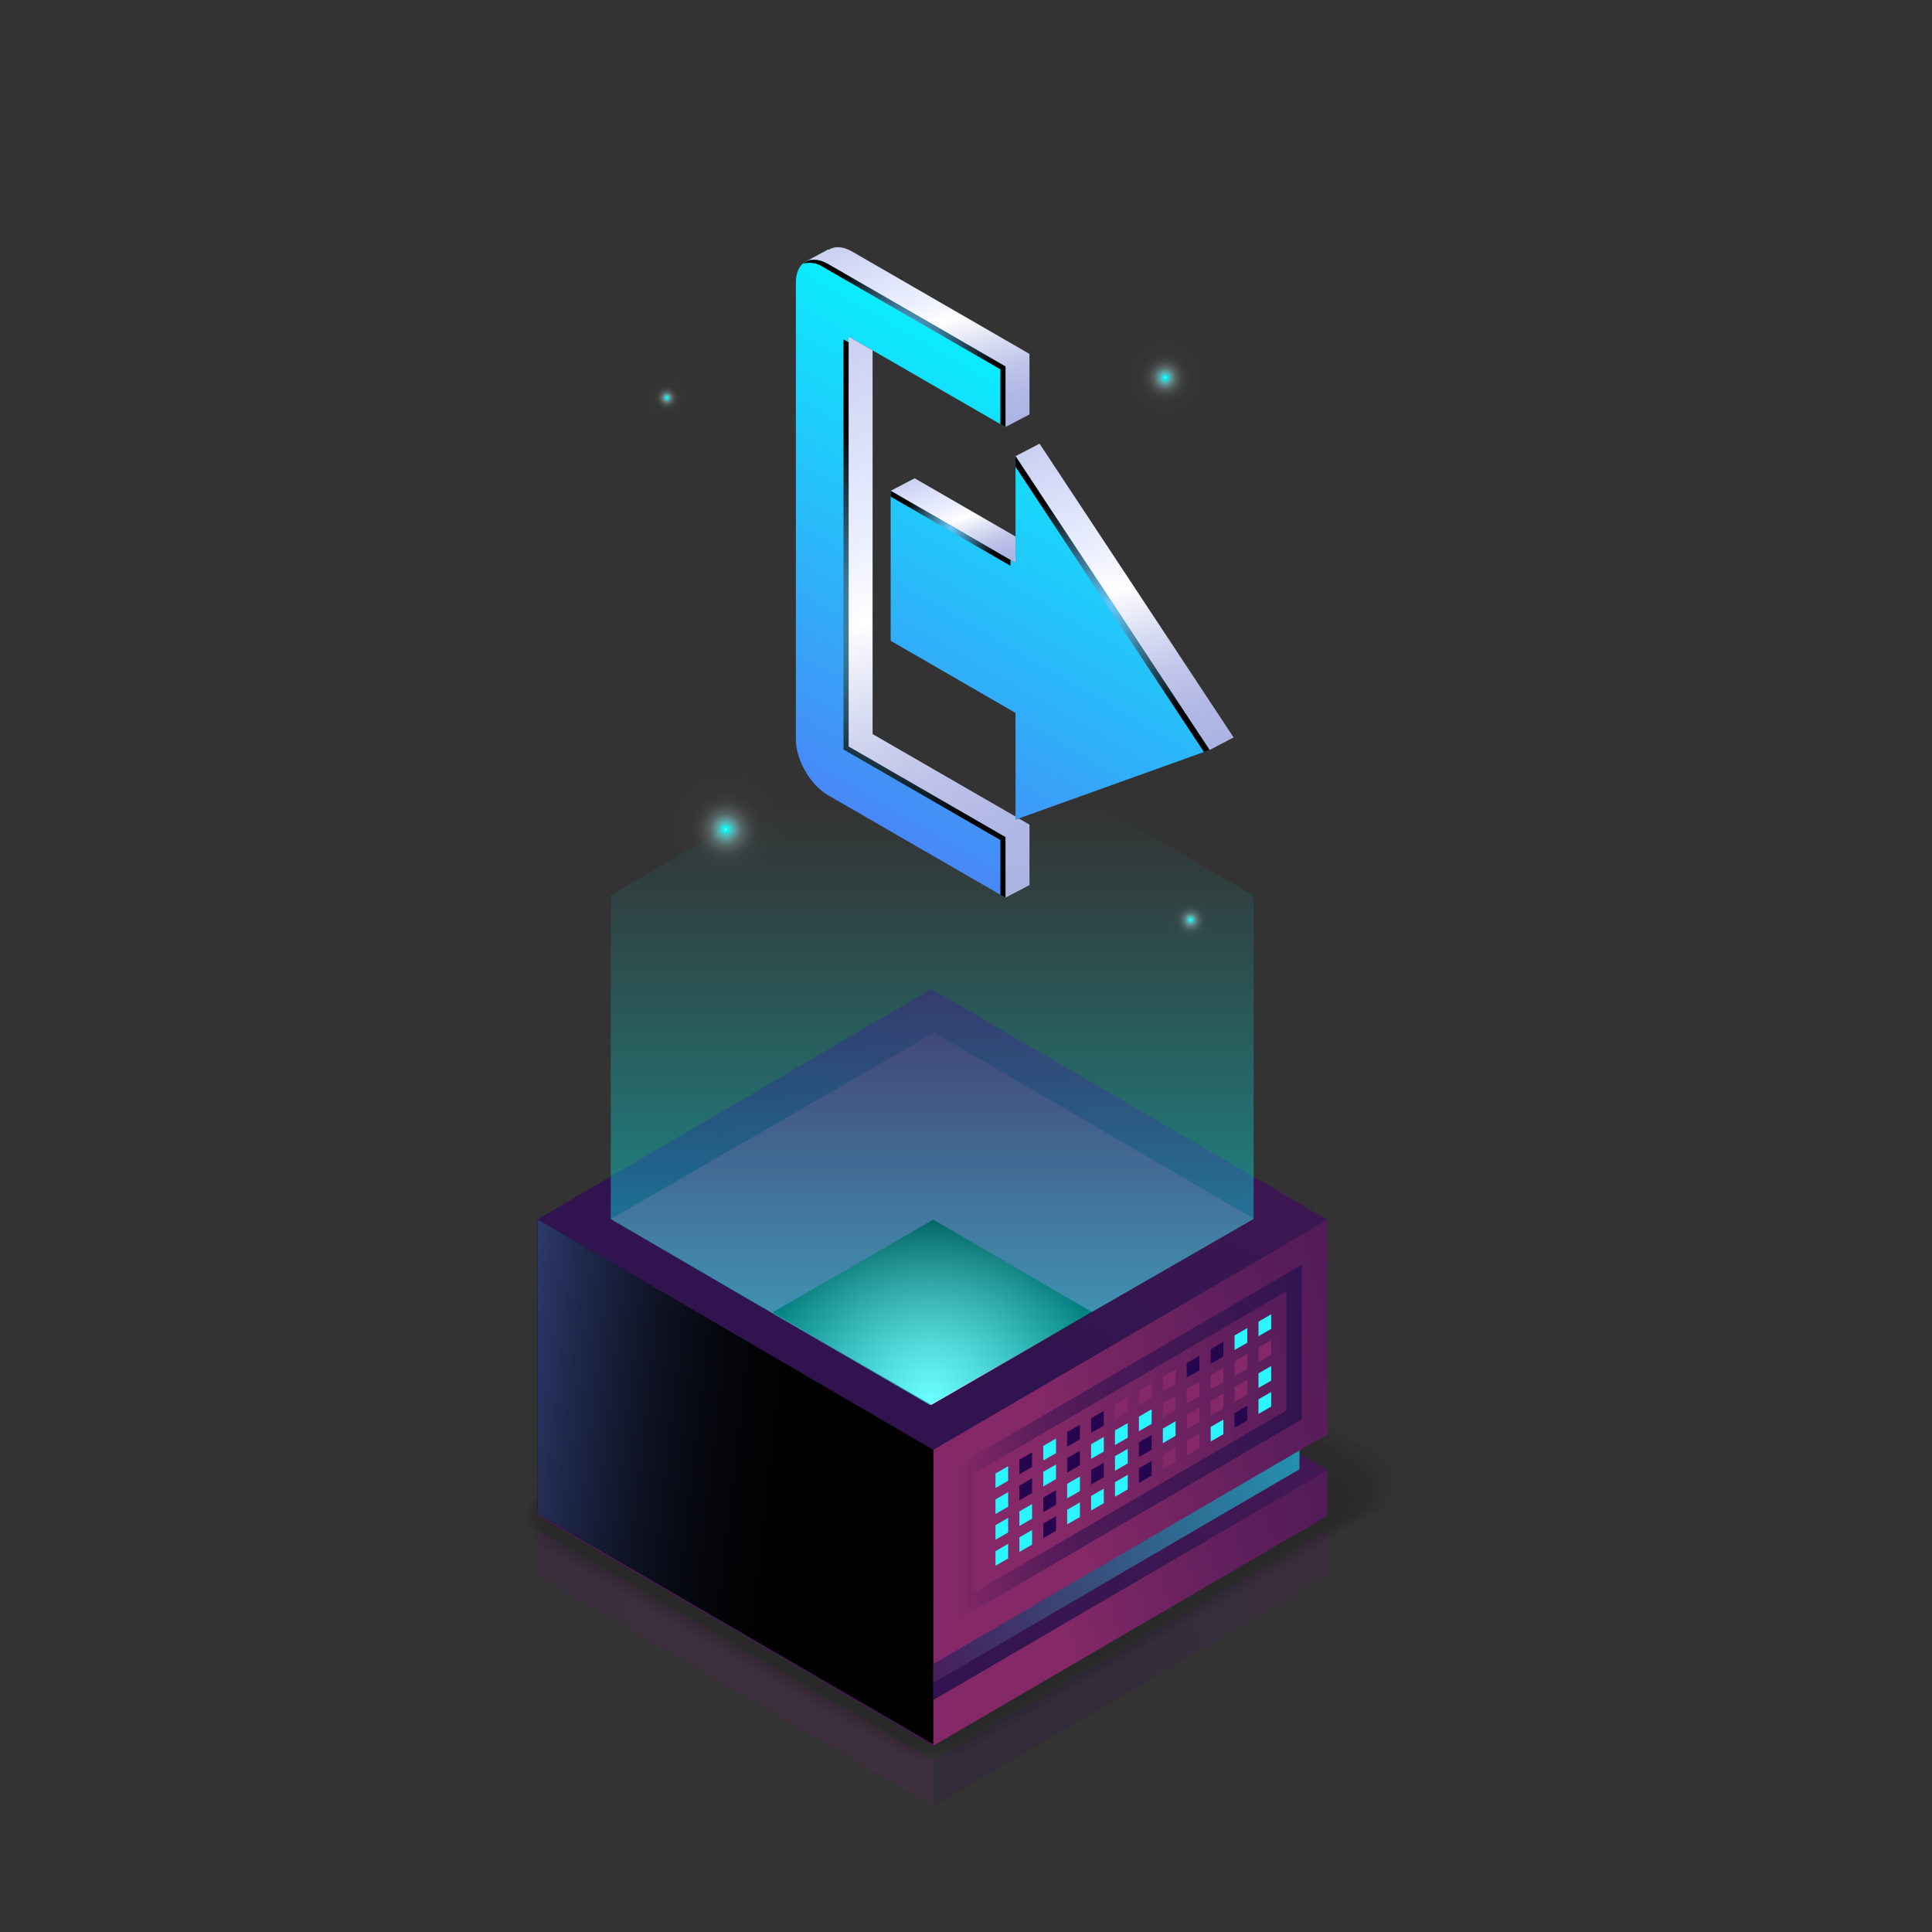 <svg xmlns="http://www.w3.org/2000/svg" xmlns:xlink="http://www.w3.org/1999/xlink" viewBox="0 0 600 600"><rect x="0" y="0" width="600" height="600" fill="#333333" stroke="none"/><defs><linearGradient id="Degradado_sin_nombre_51" x1="331.18" y1="505.28" x2="592.1" y2="427.16" gradientUnits="userSpaceOnUse"><stop offset="0" stop-color="#842867"/><stop offset="0.06" stop-color="#782564"/><stop offset="0.22" stop-color="#5e1e5c"/><stop offset="0.36" stop-color="#4e1a58"/><stop offset="0.47" stop-color="#481956"/><stop offset="0.84" stop-color="#391651"/><stop offset="0.99" stop-color="#31144f"/></linearGradient><linearGradient id="Degradado_sin_nombre_51-2" x1="60.57" y1="536.9" x2="403.68" y2="459.99" xlink:href="#Degradado_sin_nombre_51"/><linearGradient id="Degradado_sin_nombre_431" x1="331.18" y1="524.03" x2="592.1" y2="445.9" gradientUnits="userSpaceOnUse"><stop offset="0" stop-color="#31144f"/><stop offset="1" stop-color="#842867"/></linearGradient><linearGradient id="Degradado_sin_nombre_445" x1="60.57" y1="555.65" x2="403.68" y2="478.73" gradientUnits="userSpaceOnUse"><stop offset="0" stop-color="#31144f"/><stop offset="1" stop-color="#842867"/></linearGradient><linearGradient id="Degradado_sin_nombre_51-3" x1="399.16" y1="247.65" x2="261.78" y2="509.46" xlink:href="#Degradado_sin_nombre_51"/><linearGradient id="Degradado_sin_nombre_412" x1="269.53" y1="502.56" x2="515.53" y2="428.9" gradientUnits="userSpaceOnUse"><stop offset="0.03" stop-color="#481956"/><stop offset="0.2" stop-color="#3d3d70"/><stop offset="0.59" stop-color="#2099b4"/><stop offset="1" stop-color="aqua"/></linearGradient><linearGradient id="Degradado_sin_nombre_424" x1="74.47" y1="514.88" x2="398.03" y2="442.35" gradientUnits="userSpaceOnUse"><stop offset="0.04" stop-color="#481956"/><stop offset="0.14" stop-color="#432861"/><stop offset="0.33" stop-color="#36517f"/><stop offset="0.6" stop-color="#2293af"/><stop offset="0.93" stop-color="#06ecf1"/><stop offset="1" stop-color="aqua"/></linearGradient><linearGradient id="Degradado_sin_nombre_51-4" x1="329.09" y1="454.39" x2="617.59" y2="368" xlink:href="#Degradado_sin_nombre_51"/><linearGradient id="Degradado_sin_nombre_51-5" x1="297.78" y1="447.82" x2="404.25" y2="447.82" xlink:href="#Degradado_sin_nombre_51"/><linearGradient id="Degradado_sin_nombre_51-6" x1="42.68" y1="489.39" x2="422.37" y2="404.28" xlink:href="#Degradado_sin_nombre_51"/><linearGradient id="Degradado_sin_nombre_51-7" x1="174.95" y1="447.75" x2="281.84" y2="447.75" xlink:href="#Degradado_sin_nombre_51"/><linearGradient id="Degradado_sin_nombre_51-8" x1="417.31" y1="135.36" x2="279.93" y2="397.18" xlink:href="#Degradado_sin_nombre_51"/><linearGradient id="linear-gradient" x1="297.94" y1="526.55" x2="178.45" y2="412.56" gradientUnits="userSpaceOnUse"><stop offset="0" stop-color="#952a74"/><stop offset="0.04" stop-color="#8a276c"/><stop offset="0.19" stop-color="#601b4b"/><stop offset="0.35" stop-color="#3d1130"/><stop offset="0.5" stop-color="#220a1b"/><stop offset="0.66" stop-color="#0f040c"/><stop offset="0.83" stop-color="#040103"/><stop offset="1"/></linearGradient><linearGradient id="linear-gradient-2" x1="132.39" y1="449.27" x2="253.15" y2="463.04" gradientUnits="userSpaceOnUse"><stop offset="0" stop-color="#4b61b6"/><stop offset="0.12" stop-color="#394a8a"/><stop offset="0.26" stop-color="#283360"/><stop offset="0.41" stop-color="#19213e"/><stop offset="0.55" stop-color="#0e1223"/><stop offset="0.7" stop-color="#06080f"/><stop offset="0.84" stop-color="#020204"/><stop offset="1"/></linearGradient><linearGradient id="Degradado_sin_nombre_401" x1="289.57" y1="304.32" x2="289.57" y2="420.29" gradientUnits="userSpaceOnUse"><stop offset="0.03" stop-color="#481956"/><stop offset="0.63" stop-color="#6c2260"/><stop offset="1" stop-color="#842867"/></linearGradient><radialGradient id="Radial_Gradient_1" cx="288.94" cy="435" r="56.96" gradientUnits="userSpaceOnUse"><stop offset="0" stop-color="#fff"/><stop offset="1"/></radialGradient><linearGradient id="Degradado_sin_nombre_12" x1="289.5" y1="467.52" x2="289.5" y2="250.95" gradientUnits="userSpaceOnUse"><stop offset="0" stop-color="aqua"/><stop offset="0.22" stop-color="aqua" stop-opacity="0.76"/><stop offset="0.6" stop-color="aqua" stop-opacity="0.36"/><stop offset="0.87" stop-color="aqua" stop-opacity="0.1"/><stop offset="1" stop-color="aqua" stop-opacity="0"/></linearGradient><linearGradient id="Degradado_sin_nombre_508" x1="247.72" y1="269.29" x2="344.45" y2="101.74" gradientUnits="userSpaceOnUse"><stop offset="0" stop-color="#5277f5"/><stop offset="0.31" stop-color="#38a2f8"/><stop offset="1" stop-color="aqua"/></linearGradient><linearGradient id="linear-gradient-3" x1="276.58" y1="71.12" x2="298.74" y2="136" gradientUnits="userSpaceOnUse"><stop offset="0" stop-color="#cad0f1"/><stop offset="0.25" stop-color="#e2e7fd"/><stop offset="0.35" stop-color="#eceffe"/><stop offset="0.48" stop-color="#fff"/><stop offset="0.52" stop-color="#f4f5fb"/><stop offset="0.65" stop-color="#d5d9f1"/><stop offset="0.77" stop-color="#bfc4e9"/><stop offset="0.89" stop-color="#b2b8e5"/><stop offset="1" stop-color="#adb4e3"/></linearGradient><linearGradient id="linear-gradient-4" x1="291.42" y1="146.14" x2="302.5" y2="178.59" xlink:href="#linear-gradient-3"/><linearGradient id="linear-gradient-5" x1="332.06" y1="135.03" x2="365.97" y2="234.31" xlink:href="#linear-gradient-3"/><linearGradient id="linear-gradient-6" x1="249.85" y1="81.43" x2="249.89" y2="81.56" xlink:href="#linear-gradient-3"/><linearGradient id="linear-gradient-7" x1="246.95" y1="110.84" x2="304.14" y2="278.33" xlink:href="#linear-gradient-3"/><radialGradient id="radial-gradient" cx="287.11" cy="192.09" r="63.82" gradientUnits="userSpaceOnUse"><stop offset="0" stop-color="#66cafd"/><stop offset="1"/></radialGradient><radialGradient id="radial-gradient-2" cx="295.2" cy="164.07" r="15.52" xlink:href="#radial-gradient"/><radialGradient id="radial-gradient-3" cx="280.82" cy="106.66" r="28.83" xlink:href="#radial-gradient"/><radialGradient id="radial-gradient-4" cx="345.52" cy="187.6" r="38.85" xlink:href="#radial-gradient"/><radialGradient id="Degradado_sin_nombre_27" cx="361.83" cy="117.32" r="12.44" gradientUnits="userSpaceOnUse"><stop offset="0.01" stop-color="#fff"/><stop offset="0.01" stop-color="#cfffff"/><stop offset="0.01" stop-color="#a4ffff"/><stop offset="0.01" stop-color="#7cffff"/><stop offset="0.01" stop-color="#5bffff"/><stop offset="0.02" stop-color="#3effff"/><stop offset="0.02" stop-color="#27ffff"/><stop offset="0.02" stop-color="#16ffff"/><stop offset="0.02" stop-color="#09ffff"/><stop offset="0.02" stop-color="#02ffff"/><stop offset="0.03" stop-color="aqua"/><stop offset="0.04" stop-color="#09ffff" stop-opacity="0.96"/><stop offset="0.07" stop-color="#37ffff" stop-opacity="0.78"/><stop offset="0.12" stop-color="#62ffff" stop-opacity="0.61"/><stop offset="0.17" stop-color="#8ff" stop-opacity="0.47"/><stop offset="0.22" stop-color="#a8ffff" stop-opacity="0.34"/><stop offset="0.27" stop-color="#c4ffff" stop-opacity="0.23"/><stop offset="0.34" stop-color="#daffff" stop-opacity="0.15"/><stop offset="0.41" stop-color="#ebffff" stop-opacity="0.08"/><stop offset="0.51" stop-color="#f6ffff" stop-opacity="0.03"/><stop offset="0.64" stop-color="#fdffff" stop-opacity="0.01"/><stop offset="1" stop-color="#fff" stop-opacity="0"/></radialGradient><radialGradient id="Degradado_sin_nombre_27-2" cx="207.11" cy="123.54" r="6.22" xlink:href="#Degradado_sin_nombre_27"/><radialGradient id="Degradado_sin_nombre_27-3" cx="225.43" cy="257.54" r="18.32" xlink:href="#Degradado_sin_nombre_27"/><radialGradient id="Degradado_sin_nombre_27-4" cx="369.76" cy="285.68" r="7.93" xlink:href="#Degradado_sin_nombre_27"/></defs><g style="isolation:isolate"><g id="Capa_1" data-name="Capa 1"><g opacity="0.2"><path d="M289.16,547.83a21,21,0,0,1-10.44-2.51L168.14,481.47c-3.81-2.19-6-5.67-6-9.54,0-4.24,2.63-8.19,7.21-10.83l128.8-75.75a25.68,25.68,0,0,1,12.68-3.22,20.87,20.87,0,0,1,10.44,2.52l110.58,63.84c3.81,2.2,6,5.68,6,9.54,0,4.24-2.63,8.19-7.21,10.84l-128.8,75.74A25.68,25.68,0,0,1,289.16,547.83Z" opacity="0"/><path d="M296.6,387a25.1,25.1,0,0,1,12.54-3.14,23,23,0,0,1,6.53,1,19.22,19.22,0,0,1,3.75,1.63L428.7,449.52c3.46,2,6.08,5.63,6.25,9.14.2,4.09-2.05,8.06-6.67,10.73L301.61,543.72a25,25,0,0,1-2.37,1.19A26.24,26.24,0,0,1,289.17,547a20.38,20.38,0,0,1-10.27-2.44L169.36,481.28c-3.46-2-6.11-5.64-6.27-9.15-.2-4.1,2-8.06,6.66-10.73Z" opacity="0.09"/><path d="M295,388.59a24.5,24.5,0,0,1,12.4-3.06,22.9,22.9,0,0,1,6.43,1,22.47,22.47,0,0,1,3.69,1.65l108,62.34c3.11,1.8,6.2,5.59,6.51,8.74.39,4-1.47,7.93-6.12,10.62L301.38,542.83c-.62.36-1.63.88-2.32,1.18a25.9,25.9,0,0,1-9.88,2.08,20,20,0,0,1-10.09-2.36l-108.5-62.64c-3.12-1.8-6.25-5.62-6.56-8.77-.39-4,1.47-7.93,6.12-10.61Z" opacity="0.18"/><path d="M293.48,390.2a24,24,0,0,1,12.26-3,22.12,22.12,0,0,1,6.33,1.09,24.39,24.39,0,0,1,3.62,1.66l106.68,61.59c2.77,1.6,6.36,5.56,6.78,8.34.59,3.89-.89,7.8-5.57,10.51L301.16,541.94c-.56.32-1.67.9-2.28,1.17a25.32,25.32,0,0,1-9.68,2.1,19.42,19.42,0,0,1-9.93-2.27l-107.45-62c-2.77-1.6-6.43-5.6-6.85-8.38-.59-3.89.89-7.8,5.57-10.51Z" opacity="0.27"/><path d="M291.92,391.82A23.42,23.42,0,0,1,304,388.94a21.62,21.62,0,0,1,6.24,1.15,31.52,31.52,0,0,1,3.56,1.68l105.38,60.85c2.42,1.39,7,5.47,7,7.93,1.55,3.6-.32,7.68-5,10.4l-120.29,70.1c-.49.28-1.7.92-2.23,1.16a25,25,0,0,1-9.49,2.13,19,19,0,0,1-9.75-2.19L173,480.71c-2.42-1.4-7.13-5.53-7.13-8-1.56-3.6.31-7.68,5-10.4Z" opacity="0.36"/><path d="M290.36,393.44a22.84,22.84,0,0,1,12-2.8,21.18,21.18,0,0,1,6.14,1.22,36.36,36.36,0,0,1,3.49,1.69l104.09,60.1c2.07,1.2,7.3,5.42,7.3,7.53,1.94,3.43.26,7.55-4.48,10.29L300.7,540.16c-.42.24-1.73.94-2.18,1.15a24.57,24.57,0,0,1-9.3,2.16,18.46,18.46,0,0,1-9.58-2.12L174.27,480.51c-2.08-1.19-7.42-5.49-7.42-7.6-1.94-3.43-.27-7.54,4.48-10.28Z" opacity="0.45"/><path d="M288.8,395.06a22.28,22.28,0,0,1,11.83-2.71,20.11,20.11,0,0,1,6,1.28c.62.22,2.9,1.4,3.43,1.71l102.78,59.34c1.74,1,7.57,5.37,7.57,7.13,2.33,3.27.84,7.42-3.94,10.18l-116,67.28c-.35.2-1.75,1-2.13,1.14a24,24,0,0,1-9.11,2.18,17.9,17.9,0,0,1-9.4-2L175.49,480.32c-1.73-1-7.7-5.45-7.7-7.21-2.33-3.27-.85-7.42,3.93-10.18Z" opacity="0.55"/><path d="M287.24,396.67a21.79,21.79,0,0,1,11.69-2.62,19.68,19.68,0,0,1,5.94,1.34c.49.18,2.94,1.48,3.36,1.73l101.49,58.59c1.39.8,7.82,5.32,7.82,6.73,2.72,3.11,1.43,7.29-3.38,10.07L300.25,538.38c-.28.16-1.79,1-2.09,1.13a23.68,23.68,0,0,1-8.92,2.21,17.61,17.61,0,0,1-9.23-2L176.72,480.13c-1.39-.8-8-5.42-8-6.82-2.72-3.12-1.42-7.3,3.38-10.07Z" opacity="0.64"/><path d="M285.68,398.29a21.26,21.26,0,0,1,11.55-2.54,19.24,19.24,0,0,1,5.84,1.41c.37.14,3,1.56,3.3,1.74l100.19,57.84c1,.6,8.08,5.27,8.08,6.33,3.11,2.95,2,7.16-2.84,10L300,537.49c-.21.12-1.82,1-2,1.12a23.11,23.11,0,0,1-8.72,2.23A17,17,0,0,1,280.2,539l-102.26-59c-1-.6-8.27-5.38-8.27-6.44-3.11-2.95-2-7.16,2.84-10Z" opacity="0.73"/><path d="M284.12,399.91a20.77,20.77,0,0,1,11.4-2.46,19.17,19.17,0,0,1,5.75,1.47c.25.1,3,1.64,3.24,1.76l98.89,57.09c.69.4,8.34,5.23,8.34,5.93,3.5,2.79,2.58,7-2.29,9.85L299.79,536.6l-2,1.11a22.64,22.64,0,0,1-8.52,2.26,16.59,16.59,0,0,1-8.89-1.79L179.17,479.75c-.69-.4-8.56-5.35-8.56-6.05-3.5-2.79-2.58-7,2.29-9.85Z" opacity="0.82"/><path d="M282.56,401.53a20.14,20.14,0,0,1,11.26-2.37,18.31,18.31,0,0,1,5.66,1.53c.12.05,3.06,1.71,3.16,1.77l97.59,56.35c.35.2,8.61,5.17,8.61,5.52,3.89,2.63,3.16,6.91-1.74,9.74L299.56,535.71l-1.95,1.1a22.33,22.33,0,0,1-8.33,2.29,16,16,0,0,1-8.71-1.71L180.4,479.56c-.35-.2-8.85-5.31-8.85-5.66-3.89-2.63-3.16-6.91,1.74-9.74Z" opacity="0.91"/><path d="M280.75,536.6,172.49,474.09c-4.27-2.47-3.74-6.78,1.2-9.63L281,403.14c4.93-2.85,12.4-3.16,16.68-.69L405.94,465c4.27,2.47,3.74,6.78-1.2,9.63L297.43,535.91C292.5,538.76,285,539.07,280.75,536.6Z"/></g><polygon points="289.77 527.94 289.77 542.19 412.26 470.75 412.26 456.5 289.77 527.94" fill="url(#Degradado_sin_nombre_51)"/><polygon points="289.84 527.94 289.84 542.19 166.95 470.55 166.95 456.37 289.84 527.94" fill="url(#Degradado_sin_nombre_51-2)"/><polygon points="289.77 546.68 289.77 560.94 412.26 489.5 412.26 475.24 289.77 546.68" opacity="0.2" fill="url(#Degradado_sin_nombre_431)"/><polygon points="289.84 546.68 289.84 560.94 166.95 489.29 166.95 475.12 289.84 546.68" opacity="0.2" fill="url(#Degradado_sin_nombre_445)"/><polygon points="166.95 456.37 289.84 527.94 412.26 456.5 289.23 384.86 166.95 456.37" fill="url(#Degradado_sin_nombre_51-3)"/><polygon points="289.76 502.64 289.76 522.67 403.57 456.29 403.57 436.26 289.76 502.64" fill="url(#Degradado_sin_nombre_412)"/><polygon points="289.82 502.64 289.82 522.67 175.63 456.1 175.63 436.14 289.82 502.64" fill="url(#Degradado_sin_nombre_424)"/><polygon points="289.77 450.25 289.77 516.83 412.26 445.39 412.26 378.81 289.77 450.25" fill="url(#Degradado_sin_nombre_51-4)"/><path d="M297.78,502.9v-48l106.47-62.1v48Zm4.76-45.32v37l96.95-56.55V401Z" fill="url(#Degradado_sin_nombre_51-5)"/><polygon points="289.84 450.25 289.84 516.83 166.95 445.19 166.95 378.68 289.84 450.25" fill="url(#Degradado_sin_nombre_51-6)"/><polygon points="177.33 439.22 177.33 396.75 279.46 456.22 279.46 498.76 177.33 439.22" fill="#31144f"/><path d="M281.84,502.9,175,440.59v-48l106.89,62.24Zm-102.13-65,97.37,56.77v-37l-97.37-56.7Z" fill="url(#Degradado_sin_nombre_51-7)"/><polygon points="313.1 459.86 309.15 462.14 309.15 457.61 313.1 455.32 313.1 459.86" fill="#2bf4fc"/><polygon points="320.52 455.57 316.57 457.86 316.57 453.32 320.52 451.04 320.52 455.57" fill="#25054d"/><polygon points="327.95 451.29 324 453.57 324 449.03 327.95 446.75 327.95 451.29" fill="#2bf4fc"/><polygon points="335.38 447 331.42 449.28 331.42 444.74 335.38 442.46 335.38 447" fill="#25054d"/><polygon points="342.8 442.71 338.85 444.99 338.85 440.46 342.8 438.18 342.8 442.71" fill="#25054d"/><polygon points="350.23 438.42 346.27 440.71 346.27 436.17 350.23 433.89 350.23 438.42" fill="#842867"/><polygon points="357.65 434.14 353.7 436.42 353.7 431.88 357.65 429.6 357.65 434.14" fill="#842867"/><polygon points="365.08 429.85 361.13 432.13 361.13 427.6 365.08 425.31 365.08 429.85" fill="#842867"/><polygon points="372.5 425.56 368.55 427.84 368.55 423.31 372.5 421.03 372.5 425.56" fill="#25054d"/><polygon points="379.93 421.27 375.98 423.56 375.98 419.02 379.93 416.74 379.93 421.27" fill="#25054d"/><polygon points="387.36 416.99 383.4 419.27 383.4 414.73 387.36 412.45 387.36 416.99" fill="#2bf4fc"/><polygon points="394.78 412.7 390.83 414.98 390.83 410.45 394.78 408.16 394.78 412.7" fill="#2bf4fc"/><polygon points="313.1 467.92 309.15 470.2 309.15 465.67 313.1 463.38 313.1 467.92" fill="#2bf4fc"/><polygon points="320.52 463.63 316.57 465.92 316.57 461.38 320.52 459.1 320.52 463.63" fill="#25054d"/><polygon points="327.95 459.35 324 461.63 324 457.09 327.95 454.81 327.95 459.35" fill="#2bf4fc"/><polygon points="335.38 455.06 331.42 457.34 331.42 452.81 335.38 450.52 335.38 455.06" fill="#25054d"/><polygon points="342.8 450.77 338.85 453.06 338.85 448.52 342.8 446.24 342.8 450.77" fill="#2bf4fc"/><polygon points="350.23 446.49 346.27 448.77 346.27 444.23 350.23 441.95 350.23 446.49" fill="#2bf4fc"/><polygon points="357.65 442.2 353.7 444.48 353.7 439.94 357.65 437.66 357.65 442.2" fill="#2bf4fc"/><polygon points="365.08 437.91 361.13 440.19 361.13 435.66 365.08 433.38 365.08 437.91" fill="#842867"/><polygon points="372.5 433.62 368.55 435.91 368.55 431.37 372.5 429.09 372.5 433.62" fill="#842867"/><polygon points="379.93 429.34 375.98 431.62 375.98 427.08 379.93 424.8 379.93 429.34" fill="#842867"/><polygon points="387.36 425.05 383.4 427.33 383.4 422.8 387.36 420.51 387.36 425.05" fill="#842867"/><polygon points="394.78 420.76 390.83 423.04 390.83 418.51 394.78 416.23 394.78 420.76" fill="#842867"/><polygon points="313.1 475.92 309.15 478.2 309.15 473.67 313.1 471.38 313.1 475.92" fill="#2bf4fc"/><polygon points="320.52 471.63 316.57 473.92 316.57 469.38 320.52 467.1 320.52 471.63" fill="#2bf4fc"/><polygon points="327.95 467.35 324 469.63 324 465.09 327.95 462.81 327.95 467.35" fill="#25054d"/><polygon points="335.38 463.06 331.42 465.34 331.42 460.81 335.38 458.52 335.38 463.06" fill="#2bf4fc"/><polygon points="342.8 458.77 338.85 461.05 338.85 456.52 342.8 454.24 342.8 458.77" fill="#25054d"/><polygon points="350.23 454.48 346.27 456.77 346.27 452.23 350.23 449.95 350.23 454.48" fill="#2bf4fc"/><polygon points="357.65 450.2 353.7 452.48 353.7 447.94 357.65 445.66 357.65 450.2" fill="#25054d"/><polygon points="365.08 445.91 361.13 448.19 361.13 443.66 365.08 441.37 365.08 445.91" fill="#2bf4fc"/><polygon points="372.5 441.62 368.55 443.9 368.55 439.37 372.5 437.09 372.5 441.62" fill="#842867"/><polygon points="379.93 437.34 375.98 439.62 375.98 435.08 379.93 432.8 379.93 437.34" fill="#842867"/><polygon points="387.36 433.05 383.4 435.33 383.4 430.8 387.36 428.51 387.36 433.05" fill="#842867"/><polygon points="394.78 428.76 390.83 431.04 390.83 426.51 394.78 424.23 394.78 428.76" fill="#2bf4fc"/><polygon points="313.1 483.98 309.15 486.26 309.15 481.73 313.1 479.45 313.1 483.98" fill="#2bf4fc"/><polygon points="320.52 479.69 316.57 481.98 316.57 477.44 320.52 475.16 320.52 479.69" fill="#2bf4fc"/><polygon points="327.95 475.41 324 477.69 324 473.15 327.95 470.87 327.95 475.41" fill="#25054d"/><polygon points="335.38 471.12 331.42 473.4 331.42 468.87 335.38 466.58 335.38 471.12" fill="#2bf4fc"/><polygon points="342.8 466.83 338.85 469.12 338.85 464.58 342.8 462.3 342.8 466.83" fill="#2bf4fc"/><polygon points="350.23 462.55 346.27 464.83 346.27 460.29 350.23 458.01 350.23 462.55" fill="#2bf4fc"/><polygon points="357.65 458.26 353.7 460.54 353.7 456 357.65 453.72 357.65 458.26" fill="#25054d"/><polygon points="365.08 453.97 361.13 456.25 361.13 451.72 365.08 449.44 365.08 453.97" fill="#842867"/><polygon points="372.5 449.69 368.55 451.97 368.55 447.43 372.5 445.15 372.5 449.69" fill="#842867"/><polygon points="379.93 445.4 375.98 447.68 375.98 443.14 379.93 440.86 379.93 445.4" fill="#2bf4fc"/><polygon points="387.36 441.11 383.4 443.39 383.4 438.86 387.36 436.57 387.36 441.11" fill="#25054d"/><polygon points="394.78 436.82 390.83 439.11 390.83 434.57 394.78 432.29 394.78 436.82" fill="#2bf4fc"/><polygon points="266.14 459.39 270.09 461.68 270.09 457.14 266.14 454.86 266.14 459.39" fill="#2bf4fc"/><polygon points="258.71 455.11 262.67 457.39 262.67 452.85 258.71 450.57 258.71 455.11" fill="#25054d"/><polygon points="251.29 450.82 255.24 453.1 255.24 448.57 251.29 446.28 251.29 450.82" fill="#2bf4fc"/><polygon points="243.86 446.53 247.81 448.81 247.81 444.28 243.86 442 243.86 446.53" fill="#25054d"/><polygon points="236.44 442.25 240.39 444.53 240.39 439.99 236.44 437.71 236.44 442.25" fill="#25054d"/><polygon points="229.01 437.96 232.96 440.24 232.96 435.7 229.01 433.42 229.01 437.96" fill="#842867"/><polygon points="221.58 433.67 225.54 435.95 225.54 431.42 221.58 429.13 221.58 433.67" fill="#842867"/><polygon points="214.16 429.38 218.11 431.67 218.11 427.13 214.16 424.85 214.16 429.38" fill="#842867"/><polygon points="206.73 425.1 210.69 427.38 210.69 422.84 206.73 420.56 206.73 425.1" fill="#25054d"/><polygon points="199.31 420.81 203.26 423.09 203.26 418.56 199.31 416.27 199.31 420.81" fill="#25054d"/><polygon points="191.88 416.52 195.83 418.8 195.83 414.27 191.88 411.99 191.88 416.52" fill="#2bf4fc"/><polygon points="184.46 412.24 188.41 414.52 188.41 409.98 184.46 407.7 184.46 412.24" fill="#2bf4fc"/><polygon points="266.14 467.46 270.09 469.74 270.09 465.2 266.14 462.92 266.14 467.46" fill="#2bf4fc"/><polygon points="258.71 463.17 262.67 465.45 262.67 460.92 258.71 458.63 258.71 463.17" fill="#25054d"/><polygon points="251.29 458.88 255.24 461.16 255.24 456.63 251.29 454.35 251.29 458.88" fill="#2bf4fc"/><polygon points="243.86 454.59 247.81 456.88 247.81 452.34 243.86 450.06 243.86 454.59" fill="#25054d"/><polygon points="236.44 450.31 240.39 452.59 240.39 448.05 236.44 445.77 236.44 450.31" fill="#2bf4fc"/><polygon points="229.01 446.02 232.96 448.3 232.96 443.77 229.01 441.48 229.01 446.02" fill="#2bf4fc"/><polygon points="221.58 441.73 225.54 444.01 225.54 439.48 221.58 437.2 221.58 441.73" fill="#2bf4fc"/><polygon points="214.16 437.45 218.11 439.73 218.11 435.19 214.16 432.91 214.16 437.45" fill="#842867"/><polygon points="206.73 433.16 210.69 435.44 210.69 430.9 206.73 428.62 206.73 433.16" fill="#842867"/><polygon points="199.31 428.87 203.26 431.15 203.26 426.62 199.31 424.33 199.31 428.87" fill="#842867"/><polygon points="191.88 424.58 195.83 426.87 195.83 422.33 191.88 420.05 191.88 424.58" fill="#842867"/><polygon points="184.46 420.3 188.41 422.58 188.41 418.04 184.46 415.76 184.46 420.3" fill="#842867"/><polygon points="266.14 475.46 270.09 477.74 270.09 473.2 266.14 470.92 266.14 475.46" fill="#2bf4fc"/><polygon points="258.71 471.17 262.67 473.45 262.67 468.92 258.71 466.63 258.71 471.17" fill="#2bf4fc"/><polygon points="251.29 466.88 255.24 469.16 255.24 464.63 251.29 462.35 251.29 466.88" fill="#25054d"/><polygon points="243.86 462.59 247.81 464.88 247.81 460.34 243.86 458.06 243.86 462.59" fill="#2bf4fc"/><polygon points="236.44 458.31 240.39 460.59 240.39 456.05 236.44 453.77 236.44 458.31" fill="#25054d"/><polygon points="229.01 454.02 232.96 456.3 232.96 451.76 229.01 449.48 229.01 454.02" fill="#2bf4fc"/><polygon points="221.58 449.73 225.54 452.01 225.54 447.48 221.58 445.2 221.58 449.73" fill="#25054d"/><polygon points="214.16 445.44 218.11 447.73 218.11 443.19 214.16 440.91 214.16 445.44" fill="#2bf4fc"/><polygon points="206.73 441.16 210.69 443.44 210.69 438.9 206.73 436.62 206.73 441.16" fill="#842867"/><polygon points="199.31 436.87 203.26 439.15 203.26 434.62 199.31 432.33 199.31 436.87" fill="#842867"/><polygon points="191.88 432.58 195.83 434.87 195.83 430.33 191.88 428.05 191.88 432.58" fill="#842867"/><polygon points="184.46 428.3 188.41 430.58 188.41 426.04 184.46 423.76 184.46 428.3" fill="#2bf4fc"/><polygon points="266.14 483.52 270.09 485.8 270.09 481.26 266.14 478.98 266.14 483.52" fill="#2bf4fc"/><polygon points="258.71 479.23 262.67 481.51 262.67 476.98 258.71 474.69 258.71 479.23" fill="#2bf4fc"/><polygon points="251.29 474.94 255.24 477.23 255.24 472.69 251.29 470.41 251.29 474.94" fill="#25054d"/><polygon points="243.86 470.66 247.81 472.94 247.81 468.4 243.86 466.12 243.86 470.66" fill="#2bf4fc"/><polygon points="236.44 466.37 240.39 468.65 240.39 464.12 236.44 461.83 236.44 466.37" fill="#2bf4fc"/><polygon points="229.01 462.08 232.96 464.36 232.96 459.83 229.01 457.55 229.01 462.08" fill="#2bf4fc"/><polygon points="221.58 457.79 225.54 460.08 225.54 455.54 221.58 453.26 221.58 457.79" fill="#25054d"/><polygon points="214.16 453.51 218.11 455.79 218.11 451.25 214.16 448.97 214.16 453.51" fill="#842867"/><polygon points="206.73 449.22 210.69 451.5 210.69 446.97 206.73 444.68 206.73 449.22" fill="#842867"/><polygon points="199.31 444.93 203.26 447.21 203.26 442.68 199.31 440.4 199.31 444.93" fill="#2bf4fc"/><polygon points="191.88 440.64 195.83 442.93 195.83 438.39 191.88 436.11 191.88 440.64" fill="#25054d"/><polygon points="184.46 436.36 188.41 438.64 188.41 434.1 184.46 431.82 184.46 436.36" fill="#2bf4fc"/><polygon points="166.95 378.68 289.84 450.25 412.26 378.81 289.23 307.17 166.95 378.68" fill="url(#Degradado_sin_nombre_51-8)"/><polygon points="289.84 450.28 289.84 541.78 166.95 470.13 166.95 378.71 289.84 450.28" fill="url(#linear-gradient)" style="mix-blend-mode:color-dodge"/><polygon points="289.84 450.25 289.84 541.75 166.95 470.11 166.95 378.68 289.84 450.25" fill="url(#linear-gradient-2)" style="mix-blend-mode:color-dodge"/><polygon points="189.74 378.54 288.89 436.29 389.4 378.47 290.13 320.66 189.74 378.54" fill="url(#Degradado_sin_nombre_401)"/><g style="mix-blend-mode:color-dodge"><polygon points="239.91 407.56 289.23 436.29 339.23 407.52 289.85 378.77 239.91 407.56" fill="url(#Radial_Gradient_1)"/></g><polygon points="389.33 278.12 289.2 219.81 189.67 278.01 189.67 378.63 288.83 436.37 389.33 378.56 389.33 278.12" opacity="0.7" fill="url(#Degradado_sin_nombre_12)" style="mix-blend-mode:screen"/><path d="M375.65,232.91l-60.27-91.24v33.14L276.6,152.42V199l38.78,22.4v33.14ZM263.54,104.5l48.72,28.13v-18.8L257.17,82c-5.51-3.18-10-.61-10,5.71v142c0,6.31,4.5,14.08,10,17.26l55.09,31.81V260l-48.72-28.12Z" fill="url(#Degradado_sin_nombre_508)"/><path d="M257.17,82l55.09,31.8v18.8l7.45-3.89v-18.8l-55.09-31.8c-2.89-1.67-5.48-1.72-7.31-.51l-.07-.17-7.06,3.83C252,80.31,254.46,80.46,257.17,82Z" fill="url(#linear-gradient-3)"/><polygon points="276.6 152.42 315.38 174.81 315.38 166.62 284.05 148.53 276.6 152.42" fill="url(#linear-gradient-4)"/><polygon points="322.84 137.78 315.38 141.67 375.65 232.91 383.11 229.02 322.84 137.78" fill="url(#linear-gradient-5)"/><path d="M250.05,81.37l-.38.2.07,0A3.65,3.65,0,0,1,250.05,81.37Z" fill="url(#linear-gradient-6)"/><polygon points="315.38 254.55 315.38 253.59 270.99 227.97 270.99 108.8 263.54 104.5 263.54 231.86 312.26 259.98 312.26 278.77 319.71 274.88 319.71 256.09 316.41 254.19 315.38 254.55" fill="url(#linear-gradient-7)"/><polygon points="312.26 278.77 312.26 259.98 263.54 231.86 263.54 106.31 261.96 105.4 261.96 232.76 310.68 260.88 310.68 277.87 312.26 278.77" fill="url(#radial-gradient)" style="mix-blend-mode:screen"/><polygon points="276.6 154.23 313.81 175.71 313.81 173.9 276.6 152.42 276.6 154.23" fill="url(#radial-gradient-2)" style="mix-blend-mode:screen"/><path d="M249.38,81.9a7.55,7.55,0,0,1,6.21,1l55.09,31.8v17l1.58.91v-18.8L257.17,82C254,80.21,251.22,80.33,249.38,81.9Z" fill="url(#radial-gradient-3)" style="mix-blend-mode:screen"/><polygon points="315.38 144.95 373.9 233.54 375.65 232.91 315.38 141.67 315.38 144.95" fill="url(#radial-gradient-4)" style="mix-blend-mode:screen"/><path d="M374.27,117.32a12.44,12.44,0,1,1-12.44-12.44A12.44,12.44,0,0,1,374.27,117.32Z" fill="url(#Degradado_sin_nombre_27)" style="mix-blend-mode:screen"/><path d="M213.33,123.54a6.22,6.22,0,1,1-6.22-6.22A6.22,6.22,0,0,1,213.33,123.54Z" fill="url(#Degradado_sin_nombre_27-2)" style="mix-blend-mode:screen"/><path d="M243.75,257.54a18.32,18.32,0,1,1-18.32-18.32A18.32,18.32,0,0,1,243.75,257.54Z" fill="url(#Degradado_sin_nombre_27-3)" style="mix-blend-mode:screen"/><path d="M377.69,285.68a7.93,7.93,0,1,1-7.93-7.93A7.93,7.93,0,0,1,377.69,285.68Z" fill="url(#Degradado_sin_nombre_27-4)" style="mix-blend-mode:screen"/></g></g></svg>